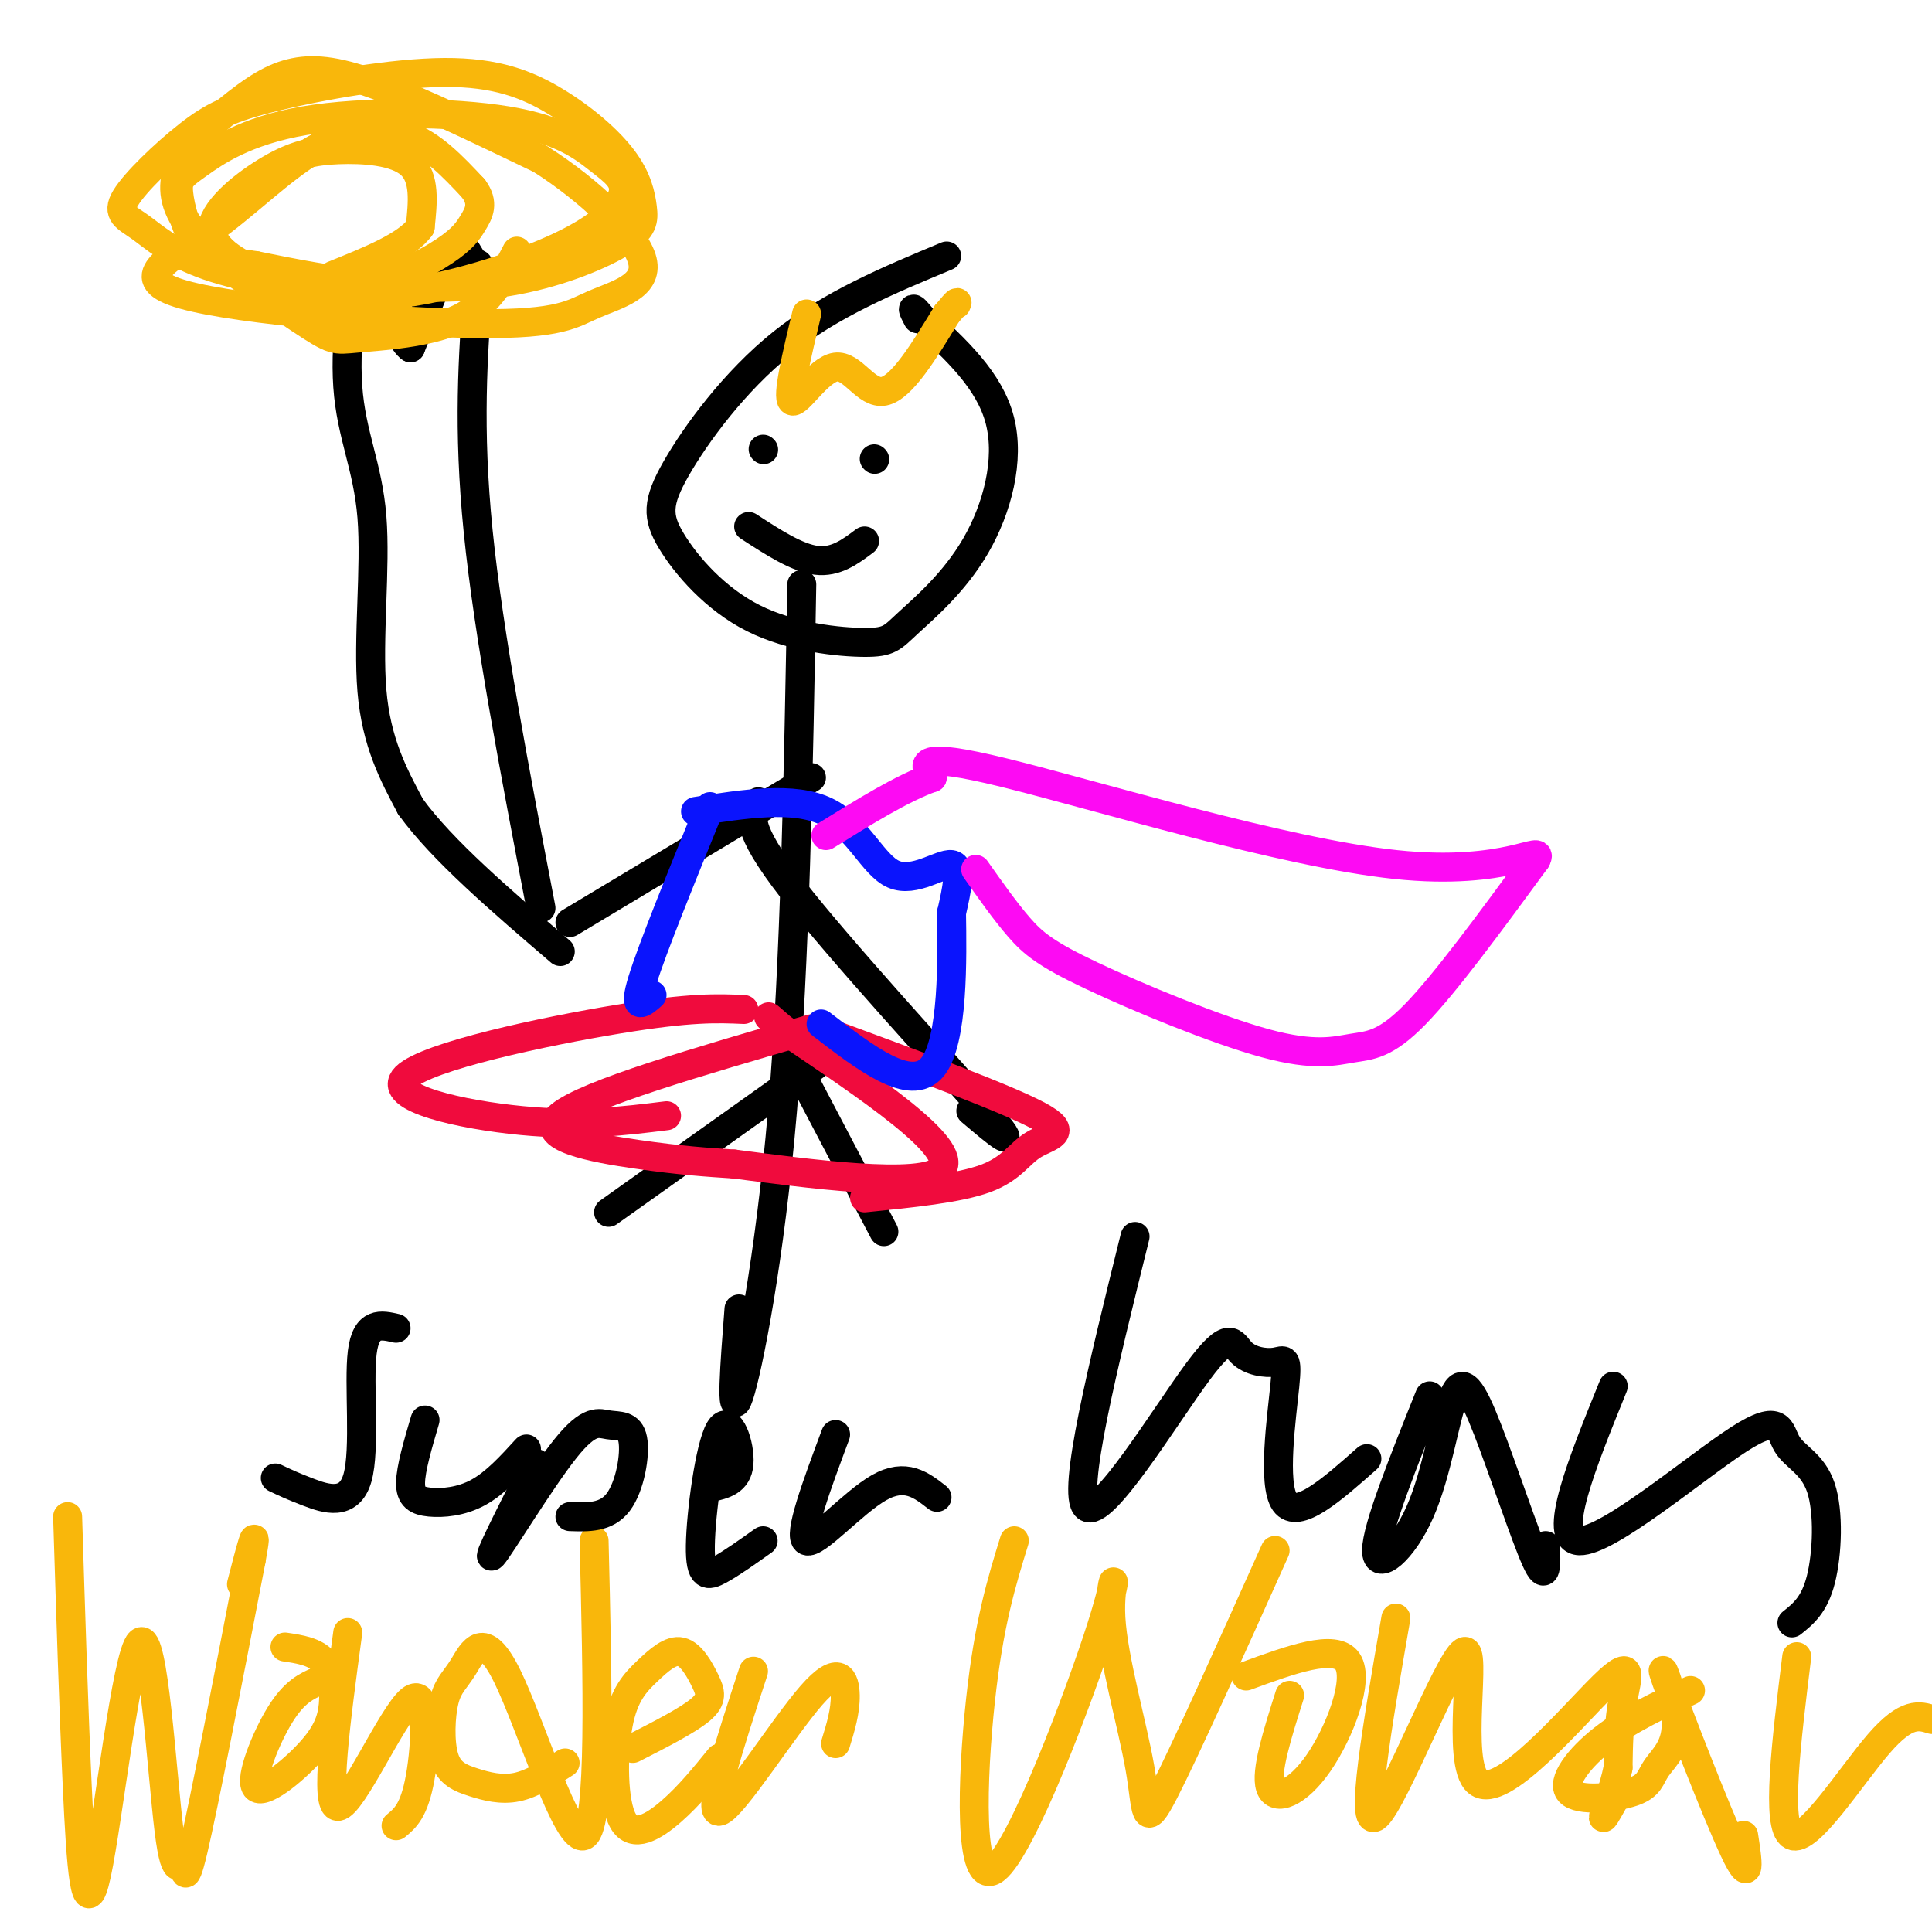 <svg viewBox='0 0 400 400' version='1.1' xmlns='http://www.w3.org/2000/svg' xmlns:xlink='http://www.w3.org/1999/xlink'><g fill='none' stroke='rgb(0,0,0)' stroke-width='6' stroke-linecap='round' stroke-linejoin='round'><path d='M196,53c-12.000,5.000 -24.001,10.000 -34,18c-9.999,8.000 -17.997,19.000 -22,26c-4.003,7.000 -4.013,9.998 -1,15c3.013,5.002 9.047,12.006 17,16c7.953,3.994 17.824,4.976 23,5c5.176,0.024 5.655,-0.911 9,-4c3.345,-3.089 9.554,-8.332 14,-16c4.446,-7.668 7.127,-17.762 5,-26c-2.127,-8.238 -9.064,-14.619 -16,-21'/><path d='M191,66c-2.833,-3.500 -1.917,-1.750 -1,0'/><path d='M166,121c-0.689,39.067 -1.378,78.133 -4,109c-2.622,30.867 -7.178,53.533 -9,59c-1.822,5.467 -0.911,-6.267 0,-18'/><path d='M168,161c0.000,0.000 -50.000,30.000 -50,30'/><path d='M157,166c-1.556,2.489 -3.111,4.978 7,18c10.111,13.022 31.889,36.578 40,46c8.111,9.422 2.556,4.711 -3,0'/><path d='M171,219c0.000,0.000 -45.000,32.000 -45,32'/><path d='M162,215c0.000,0.000 21.000,40.000 21,40'/><path d='M112,188c-5.417,-28.250 -10.833,-56.500 -13,-78c-2.167,-21.500 -1.083,-36.250 0,-51'/><path d='M99,59c0.000,-8.167 0.000,-3.083 0,2'/><path d='M99,56c-1.111,-1.911 -2.222,-3.822 -3,-5c-0.778,-1.178 -1.222,-1.622 -3,2c-1.778,3.622 -4.889,11.311 -8,19'/><path d='M85,72c-2.945,-1.836 -6.309,-15.926 -9,-16c-2.691,-0.074 -4.711,13.867 -4,24c0.711,10.133 4.153,16.459 5,27c0.847,10.541 -0.901,25.297 0,36c0.901,10.703 4.450,17.351 8,24'/><path d='M85,167c6.500,9.000 18.750,19.500 31,30'/></g>
<g fill='none' stroke='rgb(240,11,61)' stroke-width='6' stroke-linecap='round' stroke-linejoin='round'><path d='M168,213c-23.289,6.756 -46.578,13.511 -52,18c-5.422,4.489 7.022,6.711 16,8c8.978,1.289 14.489,1.644 20,2'/><path d='M152,241c14.133,1.822 39.467,5.378 43,1c3.533,-4.378 -14.733,-16.689 -33,-29'/><path d='M162,213c-5.333,-4.667 -2.167,-1.833 1,1'/><path d='M172,214c18.137,6.690 36.274,13.381 43,17c6.726,3.619 2.042,4.167 -1,6c-3.042,1.833 -4.440,4.952 -10,7c-5.560,2.048 -15.280,3.024 -25,4'/><path d='M154,209c-5.476,-0.238 -10.952,-0.476 -26,2c-15.048,2.476 -39.667,7.667 -44,12c-4.333,4.333 11.619,7.810 24,9c12.381,1.190 21.190,0.095 30,-1'/></g>
<g fill='none' stroke='rgb(10,20,253)' stroke-width='6' stroke-linecap='round' stroke-linejoin='round'><path d='M147,167c-6.000,14.750 -12.000,29.500 -14,36c-2.000,6.500 0.000,4.750 2,3'/><path d='M144,168c10.185,-1.589 20.369,-3.179 27,0c6.631,3.179 9.708,11.125 14,13c4.292,1.875 9.798,-2.321 12,-2c2.202,0.321 1.101,5.161 0,10'/><path d='M197,189c0.133,9.067 0.467,26.733 -4,32c-4.467,5.267 -13.733,-1.867 -23,-9'/></g>
<g fill='none' stroke='rgb(253,10,243)' stroke-width='6' stroke-linecap='round' stroke-linejoin='round'><path d='M202,180c3.068,4.355 6.137,8.709 9,12c2.863,3.291 5.521,5.517 15,10c9.479,4.483 25.778,11.222 36,14c10.222,2.778 14.368,1.594 18,1c3.632,-0.594 6.752,-0.598 13,-7c6.248,-6.402 15.624,-19.201 25,-32'/><path d='M318,178c1.952,-3.583 -5.667,3.458 -29,1c-23.333,-2.458 -62.381,-14.417 -81,-19c-18.619,-4.583 -16.810,-1.792 -15,1'/><path d='M193,161c-6.167,2.167 -14.083,7.083 -22,12'/></g>
<g fill='none' stroke='rgb(249,183,11)' stroke-width='6' stroke-linecap='round' stroke-linejoin='round'><path d='M167,65c-2.065,8.643 -4.131,17.286 -3,18c1.131,0.714 5.458,-6.500 9,-7c3.542,-0.500 6.298,5.714 10,5c3.702,-0.714 8.351,-8.357 13,-16'/><path d='M196,65c2.500,-3.000 2.250,-2.500 2,-2'/><path d='M14,314c0.623,19.864 1.247,39.727 2,56c0.753,16.273 1.636,28.955 4,18c2.364,-10.955 6.208,-45.546 9,-48c2.792,-2.454 4.532,27.229 6,39c1.468,11.771 2.664,5.631 3,6c0.336,0.369 -0.190,7.248 2,-2c2.190,-9.248 7.095,-34.624 12,-60'/><path d='M52,323c1.667,-9.167 -0.167,-2.083 -2,5'/><path d='M66,348c-2.523,1.111 -5.045,2.221 -8,7c-2.955,4.779 -6.341,13.225 -5,15c1.341,1.775 7.411,-3.122 11,-7c3.589,-3.878 4.697,-6.736 5,-10c0.303,-3.264 -0.199,-6.932 -2,-9c-1.801,-2.068 -4.900,-2.534 -8,-3'/><path d='M72,338c-2.452,18.119 -4.905,36.238 -2,36c2.905,-0.238 11.167,-18.833 15,-22c3.833,-3.167 3.238,9.095 2,16c-1.238,6.905 -3.119,8.452 -5,10'/><path d='M123,319c0.724,29.425 1.447,58.850 -2,61c-3.447,2.150 -11.066,-22.973 -16,-33c-4.934,-10.027 -7.184,-4.956 -9,-2c-1.816,2.956 -3.196,3.798 -4,7c-0.804,3.202 -1.030,8.766 0,12c1.030,3.234 3.316,4.140 6,5c2.684,0.860 5.767,1.674 9,1c3.233,-0.674 6.617,-2.837 10,-5'/><path d='M131,362c5.697,-2.904 11.393,-5.808 14,-8c2.607,-2.192 2.124,-3.672 1,-6c-1.124,-2.328 -2.888,-5.503 -5,-6c-2.112,-0.497 -4.571,1.685 -7,4c-2.429,2.315 -4.826,4.765 -6,11c-1.174,6.235 -1.124,16.256 1,20c2.124,3.744 6.321,1.213 10,-2c3.679,-3.213 6.839,-7.106 10,-11'/><path d='M156,346c-4.887,14.911 -9.774,29.821 -7,29c2.774,-0.821 13.208,-17.375 19,-24c5.792,-6.625 6.940,-3.321 7,0c0.060,3.321 -0.970,6.661 -2,10'/><path d='M210,319c-2.634,8.542 -5.268,17.083 -7,33c-1.732,15.917 -2.561,39.209 3,35c5.561,-4.209 17.512,-35.918 22,-50c4.488,-14.082 1.512,-10.538 2,-2c0.488,8.538 4.439,22.068 6,31c1.561,8.932 0.732,13.266 5,5c4.268,-8.266 13.634,-29.133 23,-50'/><path d='M267,351c-2.518,7.952 -5.036,15.905 -4,19c1.036,3.095 5.625,1.333 10,-5c4.375,-6.333 8.536,-17.238 6,-21c-2.536,-3.762 -11.768,-0.381 -21,3'/><path d='M289,335c-3.840,22.161 -7.680,44.322 -4,41c3.680,-3.322 14.881,-32.128 18,-34c3.119,-1.872 -1.844,23.189 3,27c4.844,3.811 19.497,-13.628 26,-20c6.503,-6.372 4.858,-1.678 4,3c-0.858,4.678 -0.929,9.339 -1,14'/><path d='M335,366c-0.911,4.533 -2.689,8.867 -3,10c-0.311,1.133 0.844,-0.933 2,-3'/><path d='M350,350c-6.449,3.010 -12.898,6.020 -18,10c-5.102,3.980 -8.856,8.932 -7,11c1.856,2.068 9.322,1.254 13,0c3.678,-1.254 3.568,-2.946 5,-5c1.432,-2.054 4.404,-4.468 4,-10c-0.404,-5.532 -4.186,-14.182 -2,-8c2.186,6.182 10.339,27.195 14,35c3.661,7.805 2.831,2.403 2,-3'/><path d='M372,343c-2.178,17.622 -4.356,35.244 -1,37c3.356,1.756 12.244,-12.356 18,-19c5.756,-6.644 8.378,-5.822 11,-5'/><path d='M107,52c-2.839,5.491 -5.678,10.982 -12,14c-6.322,3.018 -16.127,3.564 -21,4c-4.873,0.436 -4.816,0.761 -12,-4c-7.184,-4.761 -21.610,-14.610 -25,-23c-3.390,-8.390 4.256,-15.321 10,-20c5.744,-4.679 9.585,-7.106 14,-8c4.415,-0.894 9.404,-0.255 18,3c8.596,3.255 20.798,9.128 33,15'/><path d='M112,33c10.344,6.612 19.705,15.641 21,21c1.295,5.359 -5.475,7.049 -10,9c-4.525,1.951 -6.803,4.165 -24,4c-17.197,-0.165 -49.312,-2.707 -61,-6c-11.688,-3.293 -2.947,-7.336 5,-13c7.947,-5.664 15.101,-12.948 22,-17c6.899,-4.052 13.543,-4.872 19,-3c5.457,1.872 9.729,6.436 14,11'/><path d='M98,39c2.317,3.046 1.108,5.161 0,7c-1.108,1.839 -2.115,3.403 -6,6c-3.885,2.597 -10.648,6.226 -20,7c-9.352,0.774 -21.292,-1.308 -29,-4c-7.708,-2.692 -11.183,-5.994 -14,-8c-2.817,-2.006 -4.974,-2.717 -3,-6c1.974,-3.283 8.079,-9.138 13,-13c4.921,-3.862 8.657,-5.731 18,-8c9.343,-2.269 24.294,-4.936 35,-5c10.706,-0.064 17.167,2.477 23,6c5.833,3.523 11.037,8.029 14,12c2.963,3.971 3.683,7.407 4,10c0.317,2.593 0.229,4.345 -4,7c-4.229,2.655 -12.600,6.215 -22,8c-9.400,1.785 -19.829,1.796 -29,1c-9.171,-0.796 -17.086,-2.398 -25,-4'/><path d='M53,55c-6.330,-0.918 -9.655,-1.212 -12,-4c-2.345,-2.788 -3.711,-8.070 -4,-11c-0.289,-2.930 0.500,-3.506 4,-6c3.500,-2.494 9.713,-6.904 22,-9c12.287,-2.096 30.648,-1.878 42,0c11.352,1.878 15.695,5.416 19,8c3.305,2.584 5.571,4.214 5,7c-0.571,2.786 -3.981,6.727 -13,11c-9.019,4.273 -23.647,8.878 -35,10c-11.353,1.122 -19.430,-1.239 -26,-4c-6.570,-2.761 -11.633,-5.922 -11,-10c0.633,-4.078 6.964,-9.072 12,-12c5.036,-2.928 8.779,-3.788 14,-4c5.221,-0.212 11.920,0.225 15,3c3.080,2.775 2.540,7.887 2,13'/><path d='M87,47c-2.667,3.833 -10.333,6.917 -18,10'/></g>
<g fill='none' stroke='rgb(0,0,0)' stroke-width='6' stroke-linecap='round' stroke-linejoin='round'><path d='M158,93c0.000,0.000 0.100,0.100 0.1,0.1'/><path d='M181,95c0.000,0.000 0.100,0.100 0.1,0.1'/><path d='M155,109c5.000,3.250 10.000,6.500 14,7c4.000,0.500 7.000,-1.750 10,-4'/><path d='M82,275c-3.101,-0.720 -6.202,-1.440 -7,5c-0.798,6.440 0.708,20.042 -1,26c-1.708,5.958 -6.631,4.274 -10,3c-3.369,-1.274 -5.185,-2.137 -7,-3'/><path d='M88,294c-1.482,5.036 -2.964,10.071 -3,13c-0.036,2.929 1.375,3.750 4,4c2.625,0.250 6.464,-0.071 10,-2c3.536,-1.929 6.768,-5.464 10,-9'/><path d='M111,303c-5.272,10.372 -10.544,20.744 -9,19c1.544,-1.744 9.906,-15.606 15,-22c5.094,-6.394 6.922,-5.322 9,-5c2.078,0.322 4.406,-0.106 5,3c0.594,3.106 -0.544,9.744 -3,13c-2.456,3.256 -6.228,3.128 -10,3'/><path d='M147,308c2.850,-0.643 5.700,-1.285 6,-5c0.300,-3.715 -1.951,-10.501 -4,-7c-2.049,3.501 -3.898,17.289 -4,24c-0.102,6.711 1.542,6.346 4,5c2.458,-1.346 5.729,-3.673 9,-6'/><path d='M173,297c-3.933,10.556 -7.867,21.111 -6,22c1.867,0.889 9.533,-7.889 15,-11c5.467,-3.111 8.733,-0.556 12,2'/><path d='M235,256c-6.609,26.698 -13.217,53.396 -10,56c3.217,2.604 16.261,-18.885 23,-28c6.739,-9.115 7.173,-5.857 9,-4c1.827,1.857 5.046,2.312 7,2c1.954,-0.312 2.641,-1.392 2,5c-0.641,6.392 -2.612,20.255 0,24c2.612,3.745 9.806,-2.627 17,-9'/><path d='M296,289c-5.492,13.705 -10.985,27.409 -11,32c-0.015,4.591 5.446,0.067 9,-8c3.554,-8.067 5.200,-19.678 7,-24c1.800,-4.322 3.754,-1.356 7,7c3.246,8.356 7.785,22.102 10,27c2.215,4.898 2.108,0.949 2,-3'/><path d='M334,287c-6.447,15.897 -12.893,31.794 -7,32c5.893,0.206 24.126,-15.279 33,-21c8.874,-5.721 8.389,-1.678 10,1c1.611,2.678 5.318,3.990 7,9c1.682,5.010 1.338,13.717 0,19c-1.338,5.283 -3.669,7.141 -6,9'/></g>
</svg>